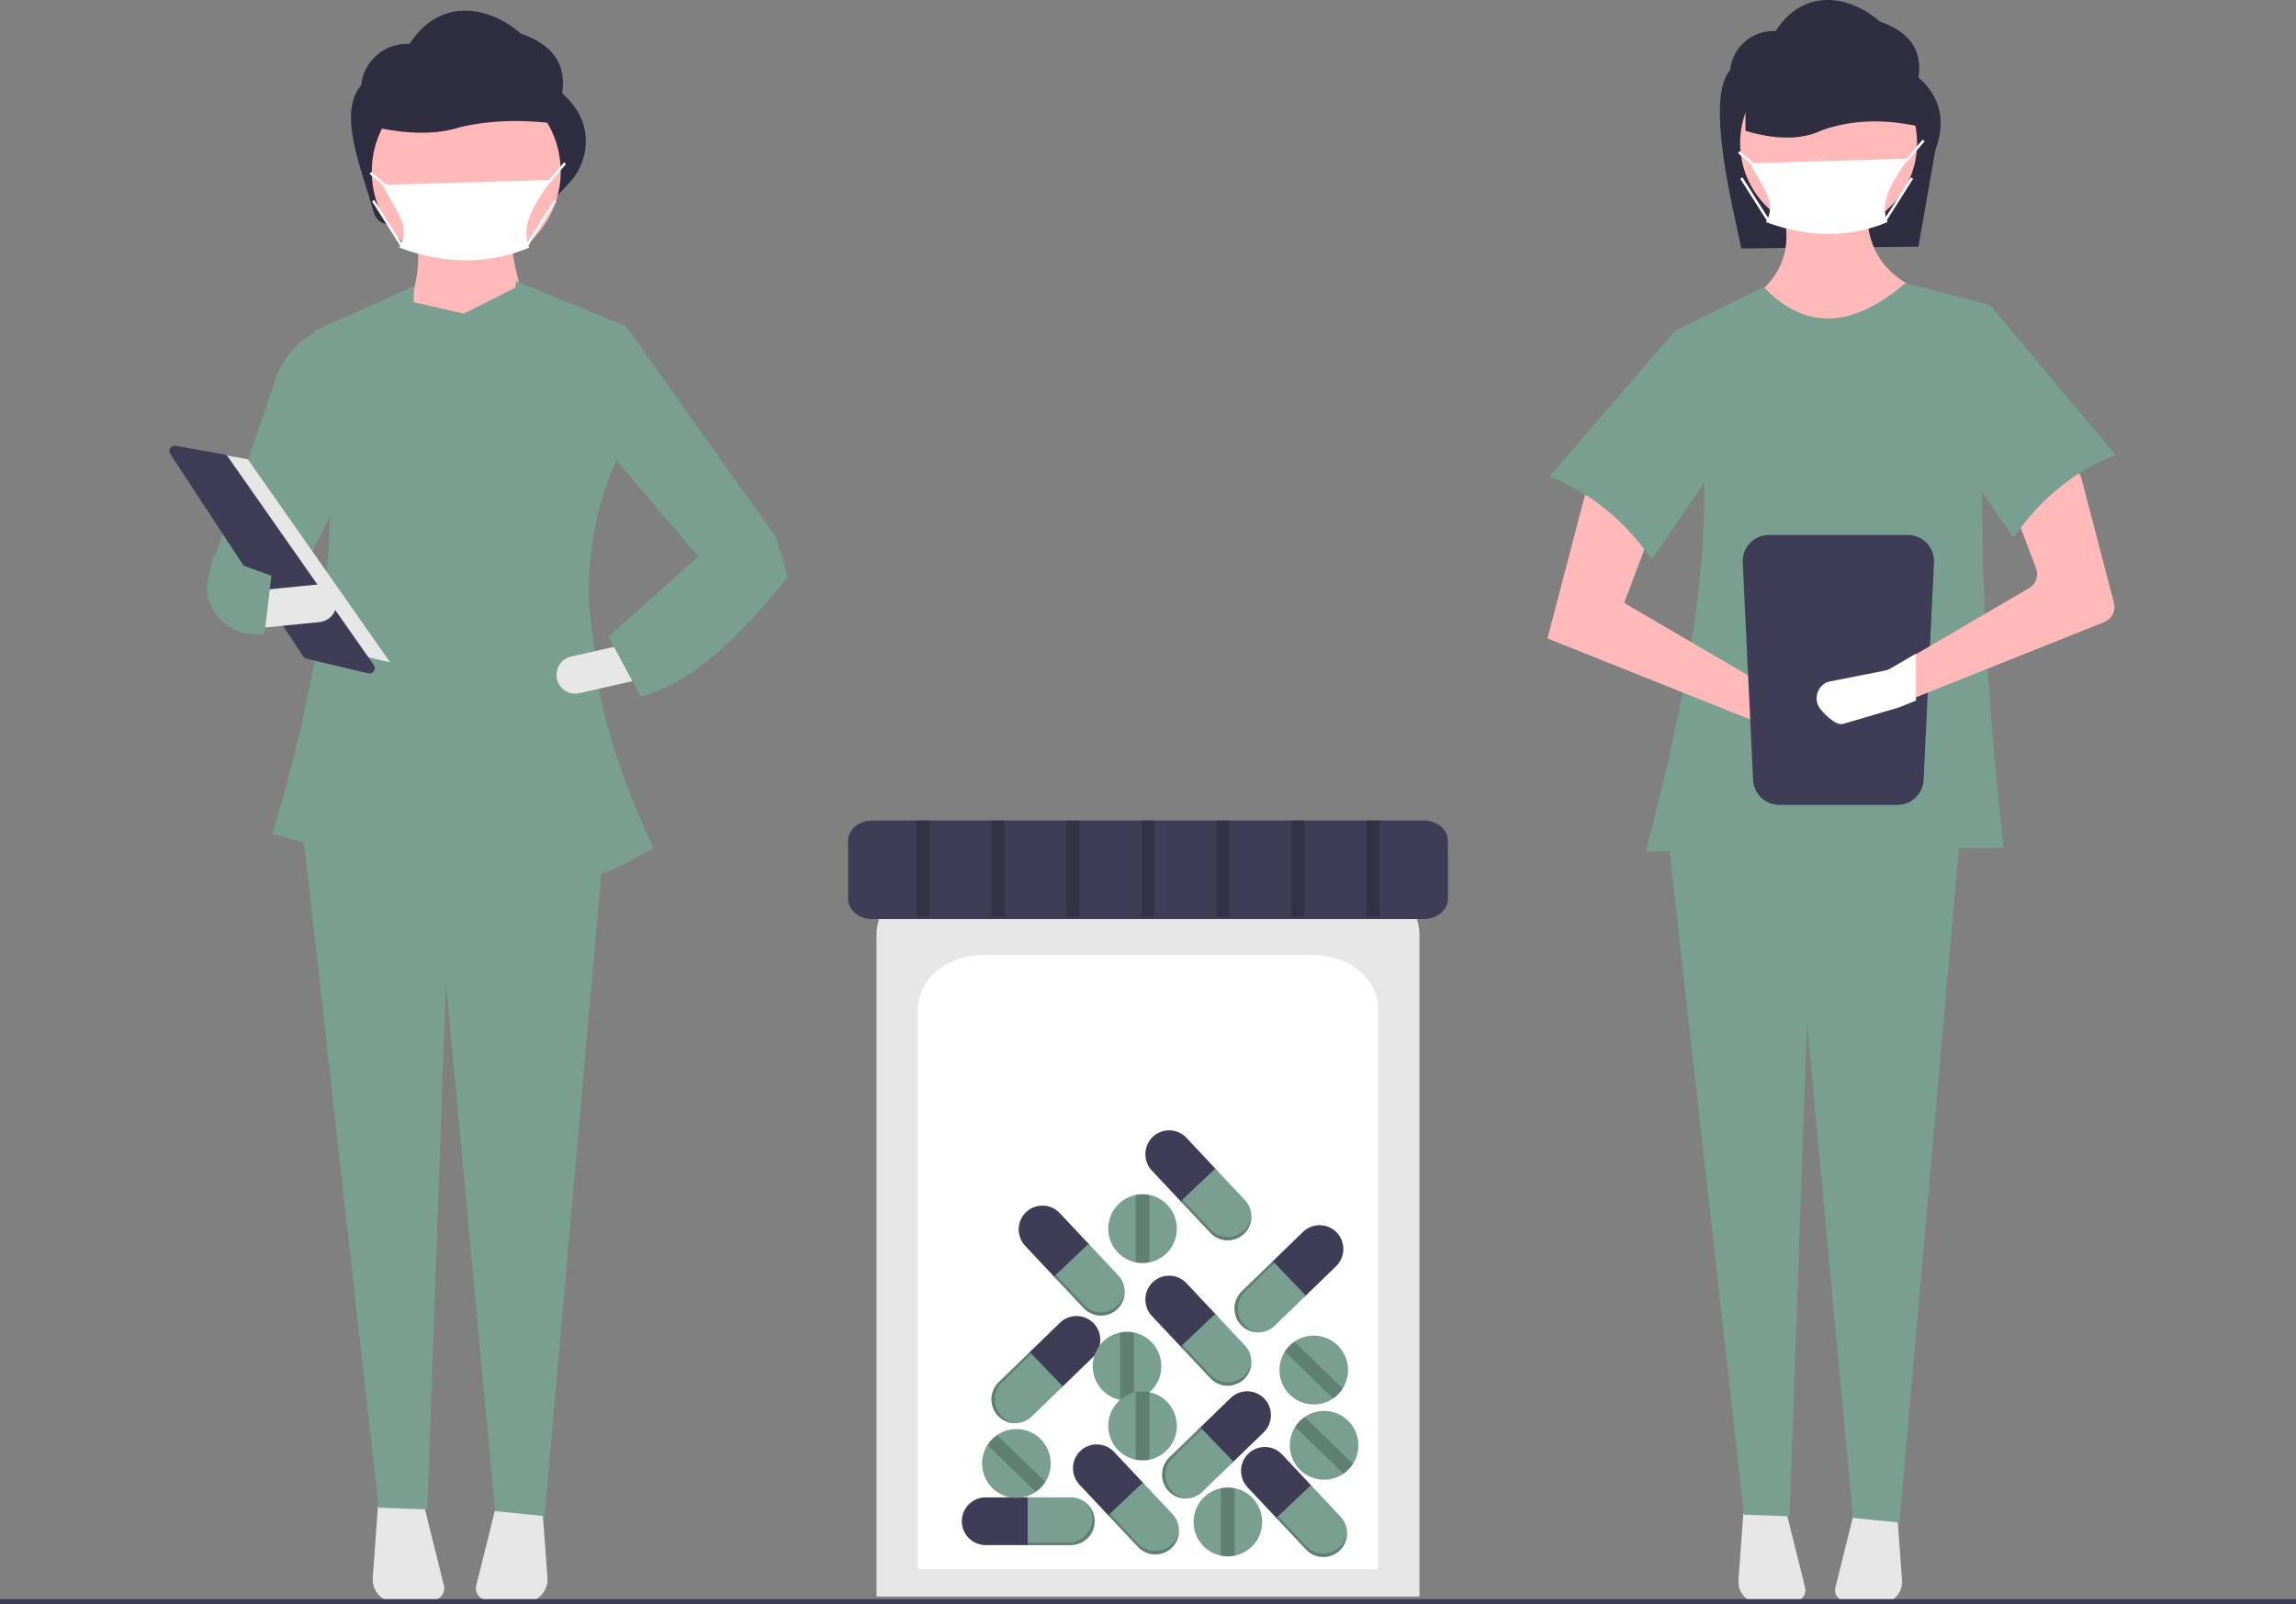 <svg width="568" height="397" viewBox="0 0 568 397" fill="none" xmlns="http://www.w3.org/2000/svg">
<rect x="0" y="0" width="568" height="397" fill="#808080" stroke="none"/>
<g clip-path="url(#clip0_64_609)">
<path d="M474.585 61.045L430.768 61.473C428.709 51.292 421.789 24.579 428.021 17.292C428.305 14.55 429.631 12.023 431.724 10.238C433.816 8.453 436.514 7.547 439.255 7.709C446.047 -2.966 457.358 -1.363 465.004 5.304C472.698 7.97 475.599 12.706 474.585 19.134C480.283 24.142 481.334 30.236 478.776 37.172L474.585 61.045Z" fill="#2F2E41"/>
<path d="M470.367 88.149L438.754 83.753L432.432 74.475C441.141 68.674 444.223 60.571 440.213 49.568L462.099 49.08C461.073 58.878 464.3 66.465 473.285 71.056L470.367 88.149Z" fill="#FFB9B9"/>
<path d="M431.28 374.465L430.071 391.058C430.017 391.809 430.123 392.563 430.382 393.27C430.641 393.977 431.048 394.619 431.575 395.155C432.102 395.691 432.737 396.107 433.438 396.377C434.138 396.646 434.888 396.762 435.636 396.716L444.124 396.2C444.518 396.176 444.901 396.065 445.247 395.876C445.592 395.686 445.893 395.422 446.126 395.103C446.358 394.784 446.519 394.418 446.594 394.029C446.67 393.641 446.66 393.241 446.565 392.857L441.853 373.934L431.28 374.465Z" fill="#E6E6E6"/>
<path d="M458.759 373.934L454.048 392.857C453.952 393.241 453.942 393.641 454.018 394.029C454.094 394.418 454.254 394.784 454.487 395.103C454.72 395.423 455.02 395.686 455.366 395.876C455.712 396.065 456.095 396.176 456.488 396.2L464.976 396.716C465.725 396.762 466.475 396.646 467.175 396.377C467.876 396.107 468.511 395.691 469.038 395.155C469.565 394.619 469.971 393.976 470.231 393.27C470.49 392.563 470.596 391.809 470.541 391.058L469.332 374.465L458.759 373.934Z" fill="#E6E6E6"/>
<path d="M469.881 376.768L458.426 375.614L447.022 253.214L442.712 375.22L431.459 374.815L412.491 205.843H484.957L469.881 376.768Z" fill="#789F90"/>
<path d="M452.372 57.382C464.459 57.382 474.257 47.543 474.257 35.406C474.257 23.269 464.459 13.43 452.372 13.43C440.285 13.43 430.486 23.269 430.486 35.406C430.486 47.543 440.285 57.382 452.372 57.382Z" fill="#FFB9B9"/>
<path d="M495.657 209.75L407.142 210.726C420.278 160.512 428.136 113.867 414.437 81.8L436.322 71.056C446.875 82.108 458.628 80.969 471.339 70.079L492.252 75.451C488.67 117.502 490.276 162.539 495.657 209.75Z" fill="#789F90"/>
<path d="M382.824 157.984L437.782 179.96L450.069 183.589C450.618 183.751 451.195 183.8 451.764 183.733C452.333 183.666 452.882 183.484 453.379 183.198C453.877 182.912 454.311 182.529 454.657 182.07C455.003 181.611 455.252 181.087 455.391 180.529C455.635 179.551 455.526 178.517 455.083 177.612C454.64 176.707 453.892 175.988 452.972 175.584L440.213 171.658L401.792 149.193L409.817 127.95L393.038 118.915L382.824 157.984Z" fill="#FFB9B9"/>
<path d="M383.311 117.938C393.767 122.034 402.083 129.025 408.601 138.449L429.027 108.66L414.437 81.8L383.311 117.938Z" fill="#789F90"/>
<path d="M477.038 31.844C468.155 29.546 459.422 29.231 450.933 32.146C445.525 34.776 439.03 34.533 431.808 32.366V10.441L470.799 11.485L477.038 31.844Z" fill="#2F2E41"/>
<path d="M437.599 132.379C435.881 132.381 434.233 133.067 433.018 134.287C431.803 135.507 431.119 137.162 431.117 138.888L433.676 192.668C433.678 194.393 434.361 196.048 435.576 197.268C436.791 198.488 438.439 199.174 440.158 199.176H469.41C471.128 199.174 472.776 198.488 473.991 197.268C475.206 196.048 475.89 194.393 475.892 192.668L478.45 138.888C478.449 137.162 477.765 135.507 476.55 134.287C475.335 133.067 473.687 132.381 471.968 132.379H437.599Z" fill="#3F3D56"/>
<path d="M520.596 153.921L472.694 173.074L469.08 174.519C468.965 174.564 468.849 174.603 468.728 174.641L456.62 178.219C455.072 178.675 452.929 176.581 451.675 175.136C451.054 174.439 450.703 173.542 450.684 172.608C450.665 171.674 450.981 170.763 451.573 170.042C451.74 169.849 451.924 169.67 452.123 169.509C452.59 169.145 453.139 168.902 453.722 168.803L465.818 166.413C466.252 166.328 466.669 166.172 467.052 165.951L472.694 162.65L501.983 145.526C502.797 145.051 503.417 144.301 503.733 143.409C504.048 142.517 504.037 141.542 503.703 140.658L498.113 125.853C497.77 124.947 497.767 123.947 498.105 123.039C498.443 122.132 499.098 121.378 499.949 120.92L509.211 115.936C509.74 115.651 510.327 115.49 510.927 115.465C511.527 115.441 512.125 115.554 512.676 115.795C513.226 116.036 513.715 116.399 514.105 116.858C514.496 117.316 514.777 117.858 514.929 118.441L522.969 149.194C523.217 150.137 523.112 151.138 522.675 152.009C522.238 152.88 521.498 153.56 520.596 153.921Z" fill="#FFB9B9"/>
<path d="M523.379 112.566C512.922 116.663 504.606 123.653 498.089 133.078L477.662 103.288L492.252 75.451L523.379 112.566Z" fill="#789F90"/>
<path d="M466.937 54.966C457.363 58.965 447.323 58.802 436.874 54.966C439.915 49.754 435.369 45.673 433.036 40.412L472.054 39.248C469.07 43.818 464.668 49.217 466.937 54.966Z" fill="white"/>
<path d="M471.641 40.117L471.188 39.663L471.828 39.021L475.649 34.543L476.135 34.96L472.297 39.456L471.641 40.117Z" fill="white"/>
<path d="M430.362 37.395L429.953 37.889L433.791 41.1L434.2 40.606L430.362 37.395Z" fill="white"/>
<path d="M472.743 43.893L466.025 54.49L466.565 54.835L473.283 44.238L472.743 43.893Z" fill="white"/>
<path d="M431.067 43.892L430.527 44.237L437.244 54.835L437.783 54.49L431.067 43.892Z" fill="white"/>
<path d="M473.973 161.741V173.377L469.939 174.99C469.81 175.04 469.682 175.083 469.546 175.126L456.03 179.12C454.303 179.629 451.911 177.292 450.511 175.678C449.818 174.901 449.426 173.9 449.405 172.857C449.384 171.814 449.736 170.798 450.397 169.993C450.584 169.777 450.789 169.578 451.011 169.398C451.532 168.991 452.145 168.72 452.796 168.609L466.298 165.942C466.782 165.847 467.247 165.673 467.676 165.426L473.973 161.741Z" fill="white"/>
<path d="M137.696 48.619L97.1 55.522C96.097 55.694 95.067 55.486 94.208 54.939C93.349 54.392 92.722 53.544 92.45 52.56C89.517 41.93 83.385 28.064 89.338 21.103C89.642 18.174 91.058 15.476 93.293 13.57C95.528 11.664 98.408 10.697 101.335 10.869C108.587 -0.53 120.667 1.182 128.831 8.301C137.047 11.148 140.145 16.205 139.062 23.069C142.611 26.189 144.472 29.703 144.865 33.56C145.051 35.706 144.779 37.868 144.067 39.9C143.355 41.933 142.22 43.789 140.736 45.346L137.696 48.619Z" fill="#2F2E41"/>
<path d="M131.384 80.711L99.913 78.852C102.998 71.744 104.23 64.899 102.999 58.405H126.448C126.394 63.391 128.866 72.017 131.384 80.711Z" fill="#FFB9B9"/>
<path d="M93.502 372.711L92.212 390.43C92.153 391.232 92.266 392.037 92.543 392.792C92.82 393.546 93.254 394.233 93.817 394.805C94.38 395.377 95.058 395.822 95.806 396.109C96.554 396.397 97.354 396.52 98.154 396.472L107.218 395.921C107.638 395.895 108.047 395.777 108.416 395.574C108.785 395.372 109.106 395.091 109.355 394.75C109.603 394.409 109.774 394.018 109.855 393.603C109.936 393.188 109.926 392.761 109.824 392.351L104.792 372.144L93.502 372.711Z" fill="#E6E6E6"/>
<path d="M122.846 372.144L117.815 392.351C117.713 392.761 117.702 393.188 117.783 393.603C117.864 394.018 118.035 394.409 118.284 394.75C118.532 395.091 118.853 395.372 119.222 395.574C119.591 395.777 120.001 395.895 120.421 395.921L129.484 396.472C130.284 396.52 131.084 396.397 131.832 396.109C132.58 395.822 133.258 395.377 133.821 394.805C134.384 394.233 134.818 393.546 135.095 392.792C135.372 392.037 135.485 391.232 135.427 390.43L134.136 372.711L122.846 372.144Z" fill="#E6E6E6"/>
<path d="M134.721 375.171L122.49 373.938L110.312 243.234L105.71 373.517L93.693 373.085L73.439 192.649H150.821L134.721 375.171Z" fill="#789F90"/>
<path d="M115.342 65.927C128.249 65.927 138.712 55.42 138.712 42.46C138.712 29.499 128.249 18.993 115.342 18.993C102.435 18.993 91.972 29.499 91.972 42.46C91.972 55.42 102.435 65.927 115.342 65.927Z" fill="#FFB9B9"/>
<path d="M141.681 31.249C132.196 29.59 122.87 29.363 113.805 31.467C108.03 33.365 101.095 33.19 93.383 31.626V15.801L135.02 16.554L141.681 31.249Z" fill="#2F2E41"/>
<path d="M130.895 61.289C120.671 65.559 109.951 65.386 98.792 61.289C102.039 55.724 97.186 51.365 94.694 45.748L136.359 44.504C133.173 49.385 128.472 55.15 130.895 61.289Z" fill="white"/>
<path d="M91.825 42.543L91.416 43.036L95.514 46.465L95.923 45.972L91.825 42.543Z" fill="white"/>
<path d="M137.114 49.476L129.941 60.792L130.48 61.137L137.654 49.821L137.114 49.476Z" fill="white"/>
<path d="M92.573 49.476L92.033 49.821L99.205 61.137L99.744 60.792L92.573 49.476Z" fill="white"/>
<path d="M70.911 149.489L53.016 138.336L68.278 93.454C69.98 88.823 73.24 84.934 77.495 82.46L82.636 79.472L83.083 124.75L70.911 149.489Z" fill="#789F90"/>
<path d="M148.262 171.287L145.614 148.517C145.473 136.498 147.509 124.878 152.364 114.171L154.833 80.711L127.682 69.558C127.598 70.114 127.528 70.669 127.448 71.224L114.723 77.613L102.313 74.781L102.382 70.797L77.699 81.95C85.862 120.056 81.41 159.627 67.373 206.367L99.89 215.295L100.16 199.616L129.14 197.538C129.439 202.625 129.679 207.621 129.818 212.507C146.171 218.552 146.732 218.452 161.631 209.796C155.698 197.269 151 184.235 148.262 171.287Z" fill="#789F90"/>
<path d="M190.006 143.912L173.345 138.336L146.695 107.183L154.832 80.711L191.857 132.76L190.006 143.912Z" fill="#789F90"/>
<path d="M137.791 168.03C138.063 169.231 138.799 170.275 139.837 170.932C140.875 171.59 142.13 171.807 143.327 171.536L157.47 168.32L155.426 159.256L141.283 162.471C140.085 162.744 139.045 163.482 138.39 164.525C137.735 165.567 137.52 166.828 137.791 168.03Z" fill="#E6E6E6"/>
<path d="M150.513 157.544L158.535 172.415C172.028 168.636 183.721 156.723 194.942 142.673L191.857 132.759L172.728 137.716L150.513 157.544Z" fill="#789F90"/>
<path d="M45.92 110.898L61.32 113.659L96.52 163.916L77.82 159.497L45.92 110.898Z" fill="#E6E6E6"/>
<path d="M43.188 110.282C42.954 110.286 42.724 110.353 42.524 110.476C42.324 110.599 42.16 110.774 42.05 110.982C41.941 111.19 41.889 111.424 41.9 111.66C41.911 111.895 41.985 112.123 42.114 112.32L75.016 162.448C75.2 162.728 75.483 162.927 75.809 163.004L91.117 166.62C91.375 166.681 91.646 166.662 91.893 166.565C92.14 166.468 92.352 166.298 92.5 166.078C92.649 165.857 92.727 165.596 92.724 165.33C92.722 165.064 92.639 164.805 92.486 164.587L56.361 113.009C56.263 112.869 56.139 112.749 55.995 112.657C55.851 112.565 55.69 112.502 55.522 112.472L43.435 110.305C43.354 110.29 43.271 110.283 43.188 110.282Z" fill="#3F3D56"/>
<path d="M63.713 146.123L64.628 155.372L79.058 153.934C80.279 153.812 81.402 153.208 82.18 152.255C82.958 151.301 83.327 150.077 83.206 148.85C83.085 147.624 82.483 146.496 81.534 145.715C80.585 144.934 79.365 144.563 78.143 144.685L63.713 146.123Z" fill="#E6E6E6"/>
<path d="M51.165 145.052C51.186 148.206 52.448 151.223 54.675 153.447C56.902 155.671 59.914 156.921 63.054 156.925H65.427L67.155 142.47L52.852 137.299L51.165 145.052Z" fill="#789F90"/>
<path d="M135.219 46.103L134.767 45.649L135.45 44.963L139.532 40.18L140.017 40.597L135.919 45.399L135.219 46.103Z" fill="white"/>
<path d="M568 395.715H0V397H568V395.715Z" fill="#3F3D56"/>
<path d="M216.838 395.073H351.162V231.473C351.162 222.81 342.664 215.762 332.22 215.762H235.78C225.335 215.762 216.838 222.81 216.838 231.473V395.073Z" fill="#E6E6E6"/>
<path d="M227.072 388.308H340.928V249.637C340.928 242.294 333.725 236.321 324.872 236.321H243.128C234.275 236.321 227.072 242.294 227.072 249.637V388.308Z" fill="white"/>
<path d="M215.823 203.03C212.503 203.03 209.802 205.27 209.802 208.024V222.439C209.802 225.193 212.503 227.433 215.823 227.433H352.177C355.497 227.433 358.198 225.193 358.198 222.439V208.024C358.198 205.27 355.497 203.03 352.177 203.03H215.823Z" fill="#3F3D56"/>
<path d="M243.818 370.527C242.26 370.531 240.766 371.155 239.664 372.262C238.562 373.369 237.94 374.868 237.936 376.434C237.94 377.999 238.562 379.499 239.664 380.605C240.766 381.712 242.26 382.336 243.818 382.341H254.829V370.527H243.818Z" fill="#3F3D56"/>
<path d="M264.935 370.527H254.226V382.341H264.935C266.494 382.336 267.988 381.712 269.09 380.605C270.192 379.499 270.813 377.999 270.818 376.434C270.813 374.869 270.192 373.369 269.09 372.262C267.988 371.155 266.494 370.531 264.935 370.527Z" fill="#789F90"/>
<path opacity="0.2" d="M268.774 371.973C269.701 373.041 270.213 374.411 270.214 375.828C270.21 377.393 269.589 378.893 268.486 379.999C267.384 381.106 265.891 381.73 264.332 381.735H254.226V382.34H264.935C266.494 382.336 267.988 381.712 269.09 380.605C270.192 379.499 270.813 377.999 270.818 376.434C270.816 375.586 270.633 374.749 270.28 373.98C269.928 373.21 269.414 372.526 268.774 371.973Z" fill="black"/>
<path d="M293.506 281.553C292.433 280.418 290.957 279.754 289.399 279.708C287.841 279.662 286.328 280.237 285.19 281.307C284.059 282.384 283.399 283.867 283.353 285.431C283.307 286.996 283.879 288.515 284.945 289.657L292.498 297.702L301.059 289.599L293.506 281.553Z" fill="#3F3D56"/>
<path d="M307.991 296.983L300.645 289.158L292.084 297.262L299.43 305.087C300.502 306.222 301.979 306.886 303.537 306.932C305.095 306.978 306.608 306.403 307.745 305.333C308.876 304.256 309.537 302.774 309.583 301.209C309.629 299.644 309.057 298.125 307.991 296.983Z" fill="#789F90"/>
<path opacity="0.2" d="M309.575 300.78C309.438 302.191 308.797 303.504 307.77 304.477C306.633 305.547 305.12 306.122 303.562 306.076C302.004 306.029 300.527 305.366 299.455 304.23L292.523 296.846L292.084 297.262L299.43 305.087C300.502 306.222 301.979 306.886 303.537 306.932C305.095 306.978 306.608 306.403 307.745 305.333C308.358 304.751 308.839 304.043 309.155 303.257C309.471 302.471 309.614 301.627 309.575 300.78Z" fill="black"/>
<path d="M262.164 300.18C261.091 299.044 259.615 298.381 258.056 298.334C256.498 298.288 254.985 298.863 253.848 299.933C252.717 301.01 252.056 302.493 252.01 304.057C251.964 305.622 252.537 307.141 253.603 308.283L261.155 316.329L269.716 308.225L262.164 300.18Z" fill="#3F3D56"/>
<path d="M276.648 315.609L269.302 307.784L260.741 315.888L268.087 323.713C269.16 324.849 270.636 325.512 272.194 325.558C273.752 325.604 275.265 325.03 276.403 323.959C277.534 322.882 278.195 321.4 278.241 319.835C278.287 318.271 277.714 316.751 276.648 315.609Z" fill="#789F90"/>
<path opacity="0.2" d="M278.233 319.406C278.095 320.817 277.454 322.13 276.428 323.103C275.291 324.173 273.778 324.748 272.22 324.702C270.662 324.656 269.185 323.992 268.112 322.856L261.18 315.472L260.741 315.888L268.087 323.713C269.16 324.849 270.636 325.512 272.194 325.558C273.752 325.604 275.265 325.03 276.403 323.959C277.016 323.377 277.497 322.669 277.813 321.883C278.128 321.098 278.272 320.253 278.233 319.406Z" fill="black"/>
<path d="M293.506 317.521C292.433 316.386 290.957 315.722 289.399 315.676C287.841 315.63 286.328 316.205 285.19 317.275C284.059 318.352 283.399 319.835 283.353 321.399C283.307 322.964 283.879 324.483 284.945 325.625L292.498 333.67L301.059 325.567L293.506 317.521Z" fill="#3F3D56"/>
<path d="M307.991 332.951L300.645 325.126L292.084 333.229L299.43 341.054C300.502 342.19 301.979 342.854 303.537 342.9C305.095 342.946 306.608 342.371 307.745 341.301C308.876 340.224 309.537 338.741 309.583 337.177C309.629 335.612 309.057 334.093 307.991 332.951Z" fill="#789F90"/>
<path opacity="0.2" d="M309.575 336.748C309.438 338.159 308.797 339.471 307.77 340.445C306.633 341.515 305.12 342.09 303.562 342.044C302.004 341.997 300.527 341.334 299.455 340.198L292.523 332.814L292.084 333.23L299.43 341.054C300.502 342.19 301.979 342.854 303.537 342.9C305.095 342.946 306.608 342.371 307.745 341.301C308.358 340.719 308.839 340.011 309.155 339.225C309.471 338.439 309.614 337.594 309.575 336.748Z" fill="black"/>
<path d="M312.626 354.432C313.744 353.341 314.387 351.85 314.414 350.285C314.441 348.721 313.85 347.208 312.771 346.079C311.685 344.957 310.2 344.311 308.642 344.284C307.083 344.257 305.577 344.85 304.453 345.934L296.533 353.616L304.706 362.113L312.626 354.432Z" fill="#3F3D56"/>
<path d="M297.437 369.163L305.14 361.692L296.967 353.195L289.264 360.665C288.146 361.756 287.503 363.247 287.476 364.812C287.449 366.377 288.04 367.889 289.12 369.018C290.206 370.14 291.69 370.786 293.249 370.813C294.807 370.84 296.313 370.247 297.437 369.163Z" fill="#789F90"/>
<path opacity="0.2" d="M293.676 370.8C292.269 370.679 290.954 370.051 289.973 369.033C288.893 367.904 288.302 366.391 288.329 364.826C288.356 363.261 288.999 361.771 290.117 360.68L297.386 353.63L296.967 353.195L289.264 360.665C288.146 361.756 287.503 363.247 287.476 364.812C287.449 366.377 288.04 367.889 289.12 369.018C289.707 369.626 290.418 370.1 291.204 370.408C291.99 370.715 292.833 370.849 293.676 370.8Z" fill="black"/>
<path d="M270.41 335.805C271.528 334.715 272.171 333.224 272.198 331.659C272.225 330.094 271.634 328.582 270.555 327.453C269.468 326.33 267.984 325.685 266.425 325.658C264.867 325.631 263.361 326.224 262.237 327.308L254.317 334.989L262.49 343.487L270.41 335.805Z" fill="#3F3D56"/>
<path d="M255.221 350.536L262.924 343.066L254.751 334.568L247.048 342.039C245.93 343.13 245.287 344.62 245.26 346.185C245.233 347.75 245.824 349.262 246.903 350.391C247.99 351.514 249.474 352.159 251.033 352.187C252.591 352.214 254.097 351.621 255.221 350.536Z" fill="#789F90"/>
<path opacity="0.2" d="M251.459 352.174C250.053 352.052 248.738 351.425 247.757 350.406C246.677 349.277 246.086 347.765 246.113 346.2C246.14 344.635 246.783 343.145 247.901 342.054L255.17 335.004L254.751 334.568L247.048 342.039C245.93 343.13 245.287 344.62 245.26 346.185C245.233 347.75 245.824 349.262 246.903 350.391C247.491 351 248.202 351.474 248.988 351.782C249.774 352.089 250.617 352.223 251.459 352.174Z" fill="black"/>
<path d="M330.536 313.325C331.654 312.235 332.297 310.744 332.324 309.179C332.351 307.614 331.76 306.102 330.681 304.973C329.595 303.851 328.11 303.205 326.552 303.178C324.993 303.151 323.487 303.744 322.363 304.828L314.443 312.509L322.616 321.007L330.536 313.325Z" fill="#3F3D56"/>
<path d="M315.347 328.056L323.05 320.586L314.877 312.088L307.174 319.559C306.056 320.65 305.413 322.14 305.386 323.705C305.359 325.27 305.95 326.782 307.03 327.911C308.116 329.034 309.6 329.679 311.159 329.707C312.717 329.734 314.223 329.141 315.347 328.056Z" fill="#789F90"/>
<path opacity="0.2" d="M311.586 329.694C310.179 329.572 308.864 328.945 307.883 327.926C306.803 326.797 306.212 325.285 306.239 323.72C306.266 322.155 306.909 320.665 308.027 319.574L315.296 312.524L314.877 312.088L307.174 319.559C306.056 320.65 305.413 322.14 305.386 323.705C305.359 325.27 305.95 326.782 307.03 327.911C307.617 328.52 308.328 328.994 309.114 329.302C309.9 329.609 310.743 329.743 311.586 329.694Z" fill="black"/>
<path d="M317.173 359.912C316.1 358.776 314.624 358.113 313.065 358.067C311.507 358.021 309.994 358.595 308.857 359.666C307.726 360.743 307.065 362.225 307.019 363.79C306.973 365.354 307.546 366.874 308.612 368.016L316.164 376.061L324.725 367.958L317.173 359.912Z" fill="#3F3D56"/>
<path d="M331.657 375.342L324.311 367.517L315.75 375.62L323.096 383.445C324.169 384.581 325.645 385.245 327.203 385.291C328.761 385.337 330.274 384.762 331.412 383.692C332.543 382.615 333.204 381.132 333.25 379.568C333.296 378.003 332.723 376.484 331.657 375.342Z" fill="#789F90"/>
<path opacity="0.2" d="M333.242 379.139C333.104 380.549 332.463 381.862 331.437 382.835C330.3 383.906 328.787 384.48 327.229 384.434C325.67 384.388 324.194 383.725 323.121 382.589L316.189 375.205L315.75 375.62L323.096 383.445C324.169 384.581 325.645 385.244 327.203 385.291C328.761 385.337 330.274 384.762 331.412 383.692C332.025 383.11 332.506 382.401 332.821 381.616C333.137 380.83 333.281 379.985 333.242 379.139Z" fill="black"/>
<path d="M275.596 359.27C274.524 358.134 273.047 357.471 271.489 357.425C269.931 357.378 268.418 357.953 267.28 359.024C266.149 360.1 265.489 361.583 265.443 363.148C265.397 364.712 265.969 366.231 267.035 367.373L274.588 375.419L283.149 367.315L275.596 359.27Z" fill="#3F3D56"/>
<path d="M290.081 374.699L282.735 366.875L274.174 374.978L281.52 382.803C282.592 383.939 284.069 384.602 285.627 384.648C287.185 384.695 288.698 384.12 289.835 383.049C290.966 381.973 291.627 380.49 291.673 378.925C291.719 377.361 291.147 375.842 290.081 374.699Z" fill="#789F90"/>
<path opacity="0.2" d="M291.665 378.497C291.528 379.907 290.887 381.22 289.86 382.193C288.723 383.263 287.21 383.838 285.652 383.792C284.094 383.746 282.617 383.082 281.545 381.947L274.613 374.562L274.174 374.978L281.52 382.803C282.592 383.939 284.069 384.602 285.627 384.648C287.185 384.695 288.698 384.12 289.835 383.05C290.448 382.467 290.929 381.759 291.245 380.974C291.561 380.188 291.704 379.343 291.665 378.497Z" fill="black"/>
<path d="M287.299 338.079C287.3 340.043 286.624 341.946 285.388 343.468C284.151 344.989 282.429 346.034 280.512 346.427C279.392 346.654 278.239 346.654 277.119 346.427C275.203 346.034 273.481 344.988 272.244 343.467C271.007 341.946 270.332 340.043 270.332 338.079C270.332 336.115 271.007 334.212 272.244 332.69C273.481 331.169 275.203 330.124 277.119 329.73C278.239 329.503 279.392 329.503 280.512 329.73C282.429 330.123 284.151 331.169 285.388 332.69C286.624 334.211 287.3 336.115 287.299 338.079Z" fill="#789F90"/>
<path opacity="0.2" d="M280.512 329.73V346.427C279.392 346.654 278.239 346.654 277.119 346.427V329.73C278.239 329.503 279.392 329.503 280.512 329.73Z" fill="black"/>
<path d="M291.137 304.038C291.137 306.002 290.462 307.905 289.225 309.427C287.989 310.948 286.266 311.993 284.35 312.386C283.23 312.613 282.077 312.613 280.957 312.386C279.041 311.993 277.319 310.947 276.082 309.426C274.845 307.905 274.17 306.001 274.17 304.038C274.17 302.074 274.845 300.171 276.082 298.649C277.319 297.128 279.041 296.083 280.957 295.689C282.077 295.462 283.23 295.462 284.35 295.689C286.266 296.082 287.989 297.128 289.225 298.649C290.462 300.17 291.137 302.074 291.137 304.038Z" fill="#789F90"/>
<path opacity="0.2" d="M284.35 295.689V312.386C283.23 312.613 282.077 312.613 280.957 312.386V295.689C282.077 295.462 283.23 295.462 284.35 295.689Z" fill="black"/>
<path d="M291.137 352.851C291.137 354.815 290.462 356.719 289.225 358.24C287.989 359.761 286.266 360.807 284.35 361.2C283.23 361.427 282.077 361.427 280.957 361.2C279.041 360.807 277.319 359.761 276.082 358.24C274.845 356.718 274.17 354.815 274.17 352.851C274.17 350.888 274.845 348.984 276.082 347.463C277.319 345.942 279.041 344.896 280.957 344.503C282.077 344.276 283.23 344.276 284.35 344.503C286.266 344.896 287.989 345.941 289.225 347.463C290.462 348.984 291.137 350.888 291.137 352.851Z" fill="#789F90"/>
<path opacity="0.2" d="M284.35 344.503V361.2C283.23 361.427 282.077 361.427 280.957 361.2V344.503C282.077 344.276 283.23 344.276 284.35 344.503Z" fill="black"/>
<path d="M312.245 376.616C312.246 378.58 311.57 380.483 310.333 382.005C309.097 383.526 307.374 384.571 305.458 384.964C304.338 385.191 303.185 385.191 302.065 384.964C300.149 384.571 298.427 383.525 297.19 382.004C295.953 380.483 295.278 378.58 295.278 376.616C295.278 374.652 295.953 372.749 297.19 371.227C298.427 369.706 300.149 368.661 302.065 368.268C303.185 368.04 304.338 368.04 305.458 368.268C307.374 368.66 309.097 369.706 310.333 371.227C311.57 372.748 312.246 374.652 312.245 376.616Z" fill="#789F90"/>
<path opacity="0.2" d="M305.458 368.268V384.964C304.338 385.191 303.185 385.191 302.065 384.964V368.268C303.185 368.04 304.338 368.04 305.458 368.268Z" fill="black"/>
<path d="M330.892 332.892C332.3 334.255 333.196 336.064 333.429 338.014C333.662 339.964 333.216 341.934 332.168 343.592C331.554 344.56 330.753 345.394 329.813 346.046C328.201 347.158 326.257 347.677 324.308 347.516C322.359 347.354 320.525 346.522 319.117 345.159C317.709 343.796 316.813 341.987 316.58 340.037C316.348 338.087 316.793 336.117 317.841 334.459C318.455 333.491 319.256 332.657 320.196 332.005C321.807 330.892 323.752 330.373 325.701 330.534C327.65 330.696 329.484 331.529 330.892 332.892Z" fill="#789F90"/>
<path opacity="0.2" d="M320.196 332.005L332.168 343.592C331.554 344.559 330.753 345.394 329.813 346.046L317.841 334.459C318.455 333.491 319.256 332.657 320.196 332.005Z" fill="black"/>
<path d="M333.45 351.518C334.859 352.881 335.755 354.69 335.988 356.64C336.22 358.59 335.775 360.561 334.726 362.219C334.112 363.186 333.311 364.02 332.371 364.672C330.76 365.784 328.815 366.304 326.866 366.142C324.917 365.981 323.083 365.148 321.675 363.785C320.267 362.422 319.371 360.613 319.139 358.663C318.906 356.713 319.351 354.743 320.399 353.085C321.013 352.118 321.814 351.283 322.754 350.631C324.366 349.519 326.311 348.999 328.26 349.161C330.209 349.322 332.042 350.155 333.45 351.518Z" fill="#789F90"/>
<path opacity="0.2" d="M322.754 350.631L334.726 362.218C334.112 363.186 333.311 364.02 332.371 364.672L320.399 353.085C321.014 352.117 321.814 351.283 322.754 350.631Z" fill="black"/>
<path d="M257.333 356.014C258.742 357.377 259.638 359.186 259.87 361.136C260.103 363.086 259.657 365.057 258.609 366.714C257.995 367.682 257.194 368.516 256.254 369.168C254.643 370.28 252.698 370.8 250.749 370.638C248.8 370.476 246.966 369.644 245.558 368.281C244.15 366.918 243.254 365.109 243.022 363.159C242.789 361.209 243.234 359.239 244.282 357.581C244.896 356.614 245.697 355.779 246.637 355.127C248.249 354.015 250.193 353.495 252.143 353.657C254.092 353.818 255.925 354.651 257.333 356.014Z" fill="#789F90"/>
<path opacity="0.2" d="M246.637 355.127L258.609 366.714C257.995 367.682 257.194 368.516 256.254 369.168L244.282 357.581C244.896 356.614 245.697 355.779 246.637 355.127Z" fill="black"/>
<path opacity="0.2" d="M229.95 203.03H226.752V226.795H229.95V203.03Z" fill="black"/>
<path opacity="0.2" d="M248.5 203.03H245.302V226.795H248.5V203.03Z" fill="black"/>
<path opacity="0.2" d="M267.05 203.03H263.851V226.795H267.05V203.03Z" fill="black"/>
<path opacity="0.2" d="M285.599 203.03H282.401V226.795H285.599V203.03Z" fill="black"/>
<path opacity="0.2" d="M304.149 203.03H300.95V226.795H304.149V203.03Z" fill="black"/>
<path opacity="0.2" d="M322.698 203.03H319.5V226.795H322.698V203.03Z" fill="black"/>
<path opacity="0.2" d="M341.248 203.03H338.05V226.795H341.248V203.03Z" fill="black"/>
</g>
<defs>
<clipPath id="clip0_64_609">
<rect width="568" height="397" fill="white"/>
</clipPath>
</defs>
</svg>

